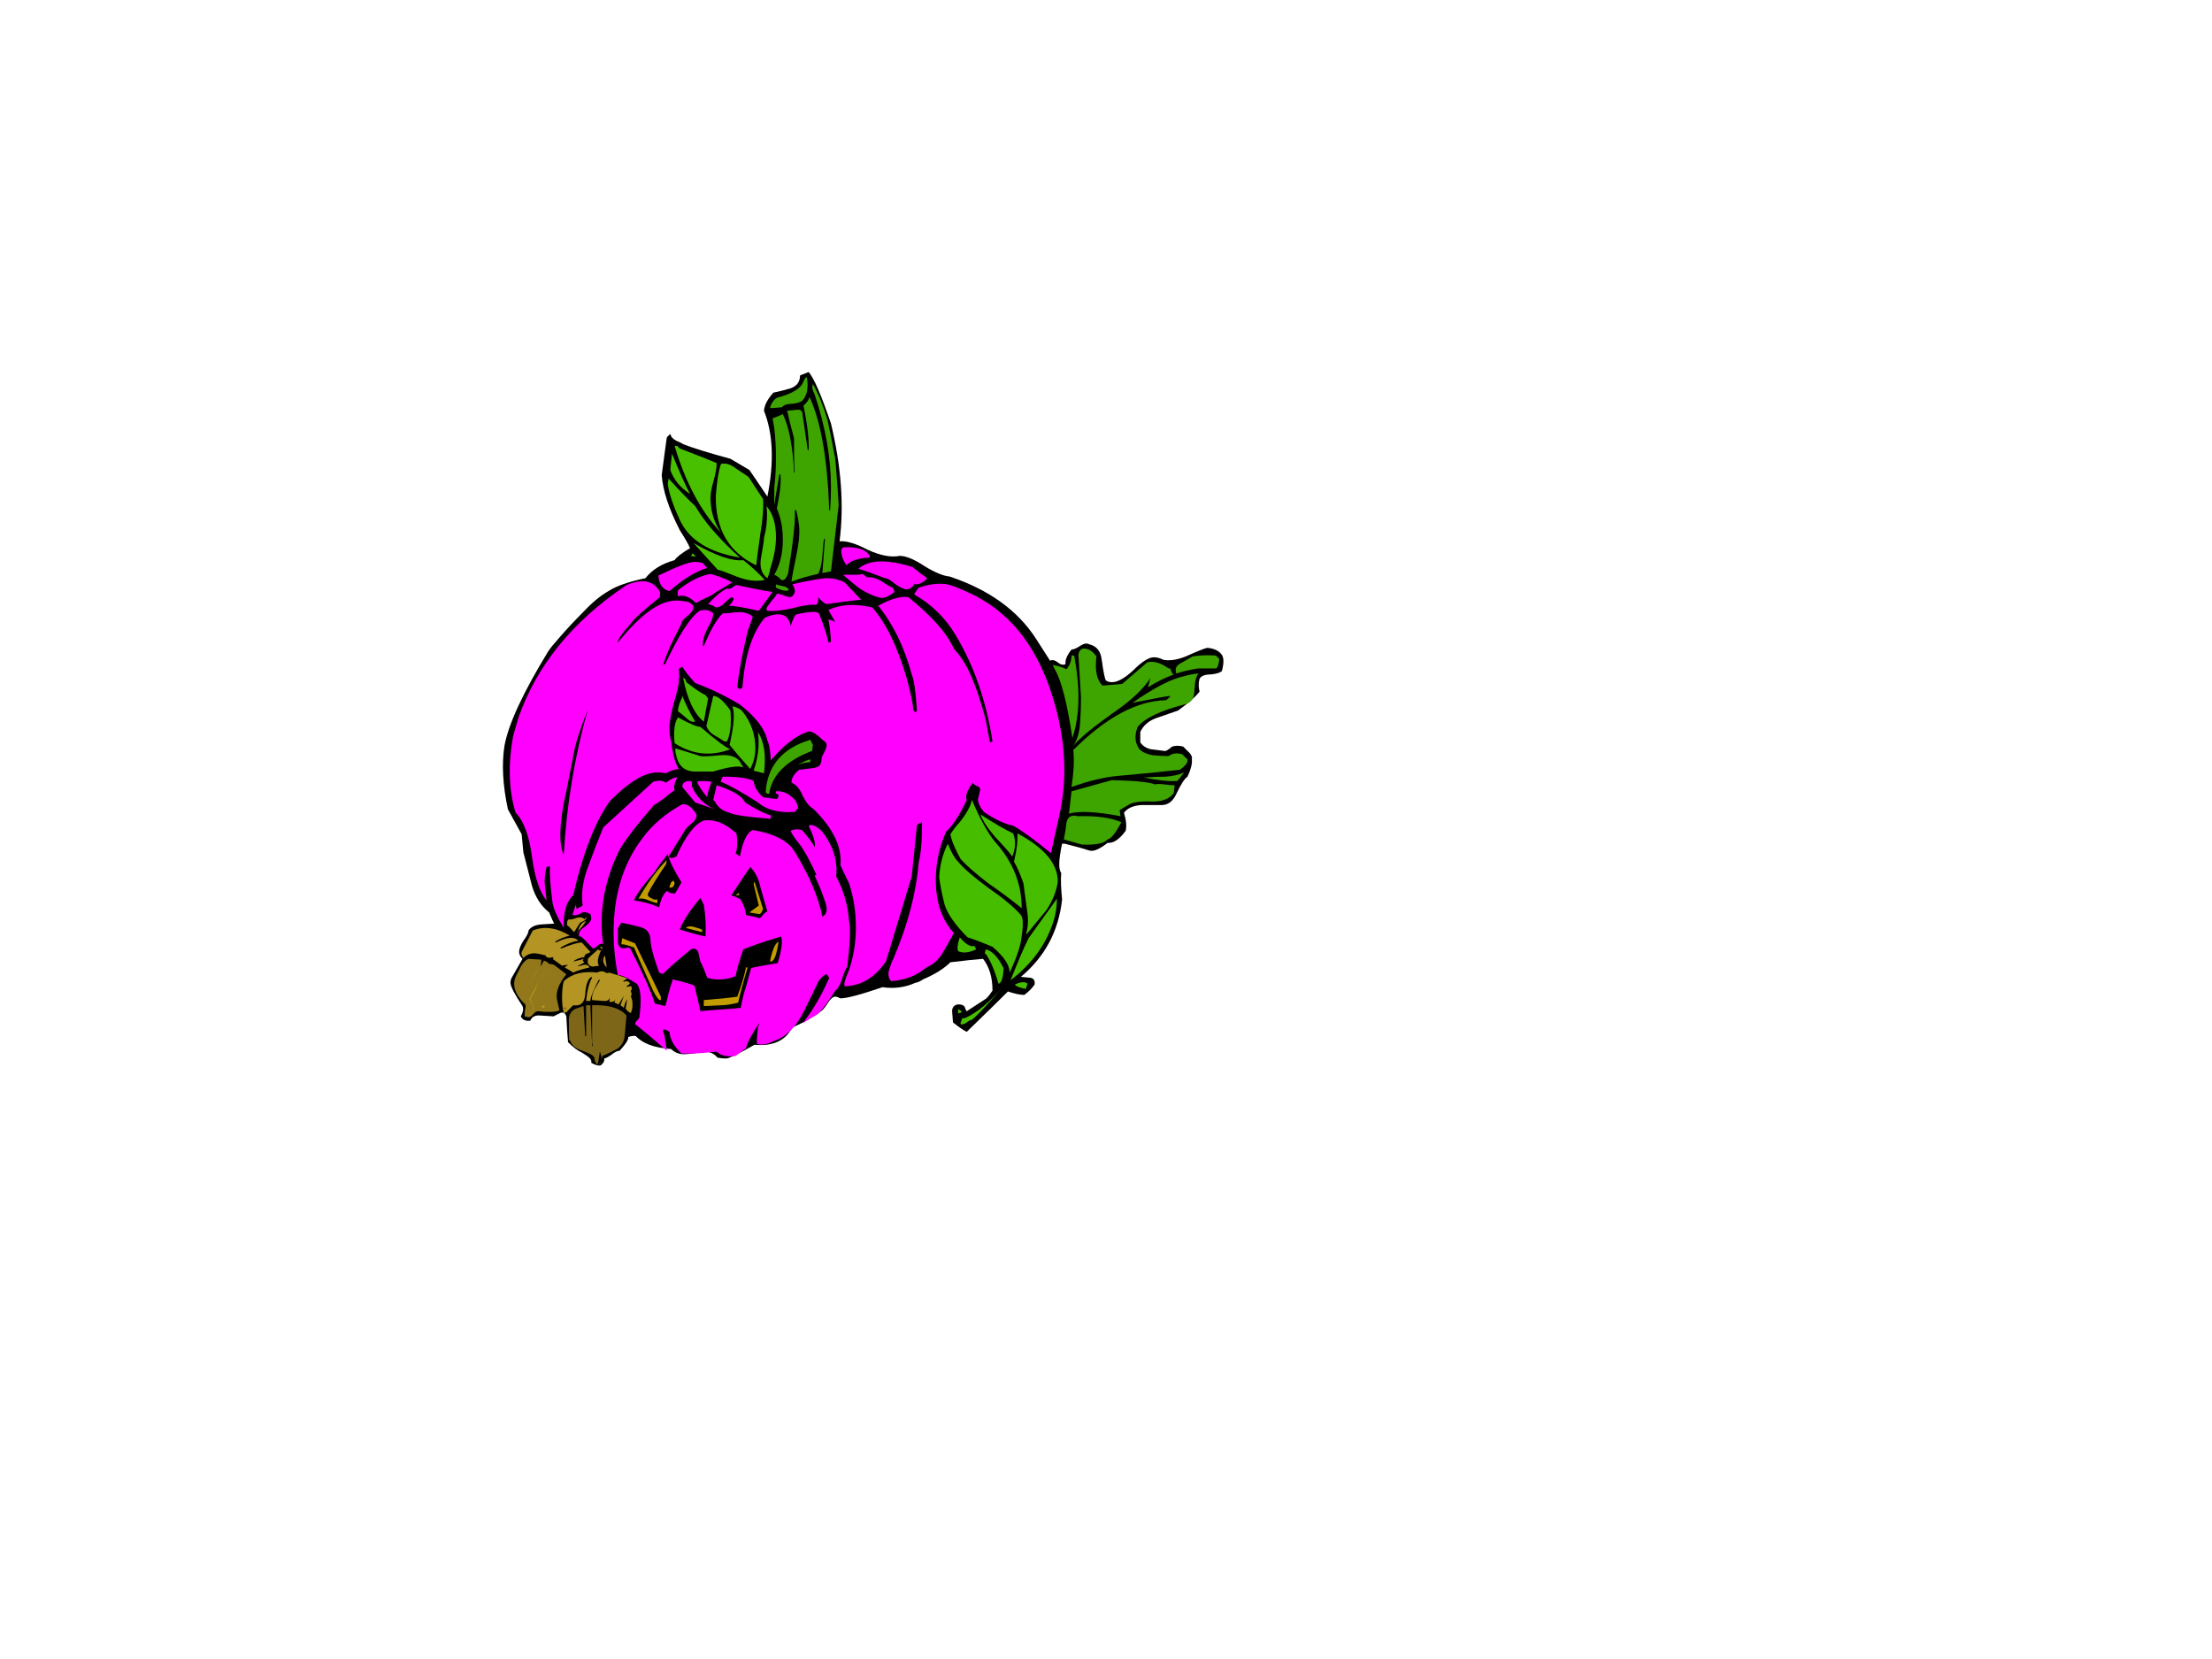 <?xml version="1.0"?><svg width="640" height="480" xmlns="http://www.w3.org/2000/svg">
 <g>
  <path fill="#000000" stroke-width="1px" id="text1331" d="m353.534,194.143c-0.497,0.497 -1.575,0.829 -3.232,0.994c-1.657,0 -2.735,0.414 -3.232,1.243c-0.332,1.16 -0.332,2.403 0,3.729c-1.16,1.492 -3.232,3.315 -6.215,5.469c-1.989,0.663 -4.143,1.409 -6.463,2.237c-2.155,0.829 -3.646,2.155 -4.475,3.977l0,2.983c0.663,0.994 1.657,1.657 2.983,1.989c1.326,0.166 2.651,0.332 3.977,0.497c0.331,0.166 1.077,-0.249 2.237,-1.243c0.994,-0.331 2.071,-0.331 3.232,0c-0,0 0.58,0.58 1.74,1.74c0.663,0.663 0.911,1.326 0.746,1.989c0.166,1.16 -0.249,2.817 -1.243,4.972c-0.829,0.497 -1.906,2.155 -3.232,4.972c-0.995,2.155 -2.403,3.232 -4.226,3.232c-1.989,0 -3.978,0 -5.966,0c-2.32,0.166 -3.978,0.912 -4.972,2.237c0.663,2.155 0.828,3.895 0.497,5.22c-1.823,2.486 -3.563,3.646 -5.22,3.48c-2.32,1.823 -4.061,2.569 -5.22,2.237c-1.492,-0.497 -3.895,-1.16 -7.209,-1.989l-0.746,0c-0.995,4.64 -1.077,7.458 -0.249,8.452c-0.166,1.823 -0.083,4.392 0.249,7.706c-0.995,9.115 -4.972,16.573 -11.932,22.373c-0,0 0.911,0.083 2.734,0.249c0.994,0.166 1.409,0.829 1.243,1.989c-0.829,1.16 -1.823,2.154 -2.983,2.983c-1.16,0 -2.735,-0.331 -4.723,-0.994c-2.652,2.652 -6.629,6.546 -11.932,11.684c-0.995,-0.497 -2.32,-1.409 -3.977,-2.734c-0,0 -0.083,-1.077 -0.249,-3.232c-0,-1.16 0.58,-1.823 1.74,-1.989c1.16,0 1.823,0.331 1.989,0.994c0.166,0.497 0.331,0.829 0.497,0.994c-0,0 1.906,-1.243 5.718,-3.729c0.497,-0.497 1.077,-1.243 1.74,-2.237c-0,-3.812 -0.912,-6.878 -2.735,-9.198c-2.155,0.166 -5.303,0.497 -9.447,0.994c-1.823,1.823 -4.475,3.48 -7.955,4.972c-0.663,0.497 -1.409,0.829 -2.237,0.994c-2.983,1.326 -6.132,1.74 -9.447,1.243c-6.298,2.154 -10.358,3.232 -12.181,3.232c-0.663,-0.331 -1.16,-0.497 -1.492,-0.497c-0.663,0 -1.409,0.663 -2.237,1.989c-0.829,1.326 -1.575,2.154 -2.237,2.486c-1.657,1.326 -4.309,2.817 -7.955,4.475c-1.989,3.812 -5.635,5.469 -10.938,4.972c-4.64,2.652 -7.375,3.977 -8.204,3.977c-0.829,0 -1.657,-0.083 -2.486,-0.249c-0.994,-1.16 -2.237,-1.74 -3.729,-1.74c-0.663,0 -1.657,0.166 -2.983,0.497c-1.326,0.166 -2.32,0.249 -2.983,0.249c-1.492,0 -2.735,-0.497 -3.729,-1.492c-4.806,-0.331 -8.204,-1.574 -10.192,-3.729c-0.497,-0.166 -1.243,-0.083 -2.237,0.249c0.166,0.663 -0.663,1.989 -2.486,3.977c-0.663,0 -1.492,0.414 -2.486,1.243c-0.994,0.663 -1.657,0.994 -1.989,0.994c0.166,0.663 -0.166,1.326 -0.994,1.989c-0.663,0.166 -1.574,-0.083 -2.735,-0.746c0.166,-0.663 -0.249,-1.326 -1.243,-1.989c-0.994,-0.663 -1.492,-0.994 -1.492,-0.994c-1.16,-0.497 -2.486,-1.492 -3.977,-2.983c-0.166,-1.657 -0.331,-4.143 -0.497,-7.458c-0.331,-0.994 -0.912,-1.326 -1.74,-0.994c-1.326,0.663 -1.989,0.994 -1.989,0.994c0.331,0 -0.912,-0.083 -3.729,-0.249c-1.492,-0.166 -2.486,0.331 -2.983,1.492c-1.326,0.166 -2.237,-0.249 -2.735,-1.243c0.663,-1.16 0.829,-2.154 0.497,-2.983c-2.32,-3.48 -3.48,-5.718 -3.48,-6.712c0,-0.663 0.166,-1.243 0.497,-1.74c0.663,-1.16 1.657,-2.9 2.983,-5.22c-0.663,-0.663 -0.994,-1.326 -0.994,-1.989c0,-0.829 0.414,-1.906 1.243,-3.232c0.994,-1.326 1.492,-2.32 1.492,-2.983c0.663,-0.994 1.823,-1.574 3.48,-1.74c2.652,-0.166 3.977,-0.249 3.977,-0.249c-0.166,-0.166 -0.663,-1.243 -1.492,-3.232c-2.32,-1.823 -3.978,-4.392 -4.972,-7.706c-0.829,-3.315 -1.657,-6.546 -2.486,-9.695l-0.497,-5.22c-0,0 -1.326,-2.403 -3.977,-7.209c-1.492,-6.961 -1.823,-13.092 -0.994,-18.396c1.16,-6.298 5.386,-15.413 12.678,-27.345c0.663,-0.994 1.74,-2.32 3.232,-3.977c2.154,-2.486 4.475,-4.972 6.961,-7.458c2.486,-2.652 4.889,-4.64 7.209,-5.966c2.32,-1.491 5.883,-2.734 10.69,-3.729c1.989,-2.486 4.806,-4.226 8.452,-5.22c0.497,-0.828 1.989,-1.989 4.475,-3.48c-0.497,-1.16 -1.492,-2.9 -2.983,-5.22c-3.149,-6.132 -4.889,-11.435 -5.22,-15.91c0.994,-7.458 1.492,-11.104 1.492,-10.938l0.994,-0.994c0.166,0.829 0.746,1.492 1.74,1.989c1.16,0.497 1.823,0.829 1.989,0.994c2.983,1.16 7.541,2.569 13.673,4.226l5.469,3.232c1.16,1.657 2.9,4.226 5.22,7.706c1.989,-9.944 1.657,-18.23 -0.994,-24.859c0.166,-1.657 1.077,-3.397 2.735,-5.22c1.657,-0.331 3.315,-0.746 4.972,-1.243c1.823,-0.663 2.734,-1.906 2.735,-3.729c-0,0 0.829,-0.331 2.486,-0.994c1.491,1.657 3.646,6.629 6.463,14.916c2.983,12.43 3.812,23.782 2.486,34.057c1.989,-0.166 4.723,0.663 8.204,2.486c3.646,1.657 6.712,2.237 9.198,1.74c1.823,0 4.226,0.995 7.209,2.983c2.983,1.823 5.386,2.818 7.209,2.983c11.435,3.812 19.804,9.861 25.108,18.147l3.977,6.215c0.663,-0.331 1.409,-0.166 2.237,0.497c0.828,0.663 1.574,0.829 2.237,0.497c-0.166,-1.16 0.414,-2.569 1.74,-4.226c0.497,0 1.16,-0.248 1.989,-0.746c0.994,-0.663 1.74,-0.994 2.237,-0.994c0.331,0 0.663,0.083 0.994,0.249c1.989,0.497 3.149,1.906 3.48,4.226c0.497,3.646 0.911,5.718 1.243,6.215c0.497,0.332 1.077,0.497 1.74,0.497c1.657,0 3.729,-1.16 6.215,-3.48c2.486,-2.486 4.474,-3.729 5.966,-3.729c0.828,0 1.74,0.249 2.735,0.746c1.823,0.332 3.977,0 6.463,-0.994c3.314,-1.491 5.386,-2.32 6.215,-2.486c1.823,0.166 3.149,0.746 3.978,1.74c0.828,0.829 0.911,2.486 0.249,4.972"/>
  <path fill="#3da400" stroke-width="1px" id="path10550" d="m352.788,190.662l-0.994,-0.994c-2.486,-0.166 -4.723,-0.083 -6.712,0.249c-0,0 -1.16,0.663 -3.48,1.989c-1.326,0.663 -1.74,1.657 -1.243,2.983c1.326,-0.497 3.397,-0.994 6.215,-1.492c1.326,0 3.066,0 5.22,0c0.497,-0.166 0.828,-1.077 0.994,-2.735"/>
  <path fill="#3da400" stroke-width="1px" id="path10548" d="m339.612,195.137c-0.332,-0.166 -0.58,-0.497 -0.746,-0.994c-0.166,-0.663 -0.415,-0.911 -0.746,-0.746c-2.32,-1.657 -4.392,-2.237 -6.215,-1.74l-7.209,6.215l-5.718,0.497c-1.657,-1.657 -2.238,-4.475 -1.74,-8.452c-1.16,-1.657 -2.486,-2.403 -3.977,-2.237c-0.663,0.166 -1.077,0.746 -1.243,1.74c-0,0.166 0.248,4.309 0.746,12.43c-0,2.486 -0.083,4.889 -0.249,7.209c-0.166,2.817 -0.829,5.055 -1.989,6.712c1.823,-2.154 5.635,-5.303 11.435,-9.447c5.137,-3.48 8.783,-6.878 10.938,-10.192c-0,-0.166 -0.249,0.746 -0.746,2.735c2.32,-1.491 4.806,-2.734 7.458,-3.729"/>
  <path fill="#3da400" stroke-width="1px" id="path10546" d="m346.822,194.888c-0.995,0 -2.403,0.249 -4.226,0.746c-3.812,0.829 -8.784,3.398 -14.916,7.706c6.629,-1.326 10.275,-1.989 10.938,-1.989c-0,0.166 -0.414,0.58 -1.243,1.243c-8.452,0.166 -17.402,4.972 -26.848,14.418c0.331,2.652 0.166,6.215 -0.497,10.689c5.137,-1.823 9.695,-2.9 13.673,-3.232c3.977,-0.331 9.861,-0.911 17.65,-1.74c1.657,-1.16 2.403,-2.154 2.237,-2.983c-0,0 -0.497,-0.497 -1.492,-1.492c-1.492,-0.497 -2.818,-0.331 -3.977,0.497c-1.492,0 -3.066,-0.083 -4.723,-0.249c-1.657,-0.331 -2.9,-0.911 -3.729,-1.74c-1.326,-1.823 -1.492,-3.977 -0.497,-6.463c1.989,-2.486 6.463,-4.64 13.424,-6.463c1.989,-0.331 2.983,-1.74 2.983,-4.226c0.166,-2.652 0.58,-4.226 1.243,-4.723"/>
  <path fill="#3da400" stroke-width="1px" id="path10544" d="m233.463,109.124c-0.332,0 -0.663,0.415 -0.994,1.243c-0.663,1.989 -3.232,3.563 -7.706,4.723c-0.994,0.663 -1.657,1.657 -1.989,2.983c0.829,0 1.989,-0.083 3.48,-0.249c0.497,-0.663 1.491,-0.994 2.983,-0.994c1.491,-0.166 2.486,-0.497 2.983,-0.994c1.326,-1.491 1.74,-3.729 1.243,-6.712"/>
  <path fill="#3da400" stroke-width="1px" id="path10542" d="m342.596,223.477c-1.326,0.663 -3.149,1.077 -5.469,1.243c-2.155,0 -4.226,0.083 -6.215,0.249c4.143,0.829 7.375,1.16 9.695,0.994c0.497,-0.497 1.16,-1.326 1.989,-2.486"/>
  <path fill="#3da400" stroke-width="1px" id="path10540" d="m310.776,189.668l-0.746,0c-0,1.492 -0.497,2.817 -1.492,3.977c-0.829,-0.497 -2.155,-0.911 -3.977,-1.243l0.746,1.492c1.823,3.149 3.48,9.695 4.972,19.639c2.154,-6.463 2.32,-14.418 0.497,-23.865"/>
  <path fill="#3da400" stroke-width="1px" id="path10538" d="m339.861,227.205c-0.663,0 -1.657,-0.083 -2.983,-0.249c-1.16,-0.166 -2.072,-0.166 -2.735,0c-1.492,-0.663 -5.635,-1.077 -12.43,-1.243l-11.684,3.232l-0.746,6.463c2.983,-0.829 7.955,-0.58 14.916,0.746l-0.249,-1.74c0.497,-0.331 1.326,-0.829 2.486,-1.492c1.16,-0.829 3.48,-1.16 6.961,-0.994c2.983,0 5.055,-0.829 6.215,-2.486l0.249,-2.237"/>
  <path fill="#3da400" stroke-width="1px" id="path10536" d="m242.661,146.164c-0.166,-3.149 -0.497,-7.623 -0.994,-13.424c-0.994,-5.303 -1.74,-9.032 -2.237,-11.187c-1.16,-3.977 -2.569,-7.458 -4.226,-10.441c-0.332,0.829 -0.166,1.823 0.497,2.983c3.149,9.447 4.723,18.396 4.723,26.848c-0,2.32 -0.083,4.558 -0.249,6.712l-0.249,0c-0.497,-14.75 -2.403,-25.688 -5.718,-32.814c-0.166,0.829 -0.746,1.657 -1.74,2.486c1.16,5.635 1.657,9.944 1.492,12.927l-0.249,0c-0.332,-2.32 -0.829,-5.717 -1.492,-10.192c-0,-1.16 -0.58,-1.657 -1.74,-1.492c-1.492,0.166 -2.403,0.249 -2.735,0.249c0.331,1.657 0.994,4.309 1.989,7.955c-0,6.629 0.083,9.944 0.249,9.944l-0.249,0c-0.332,-7.458 -1.409,-13.092 -3.232,-16.904c-0.663,0.332 -1.657,0.746 -2.983,1.243l0.497,2.735c0.331,2.818 0.497,5.718 0.497,8.701c-0,2.983 -0.166,5.884 -0.497,8.701c-0,3.315 -0,4.972 0,4.972c-0,-0.166 0.497,-3.149 1.492,-8.949l0.249,0c0.331,1.657 -0,4.972 -0.994,9.944c1.16,2.652 1.74,5.635 1.74,8.949c-0,3.978 -0.829,7.375 -2.486,10.192c0.829,0.332 1.491,0.829 1.989,1.492c0.663,0.166 1.16,-0.083 1.492,-0.746c0.331,-0.663 0.497,-0.994 0.497,-0.994c1.491,-9.115 2.154,-15.164 1.989,-18.147c-0,-0.166 0.083,-0.331 0.249,-0.497c0.331,0.663 0.663,2.32 0.994,4.972c0.166,2.155 -0.083,4.806 -0.746,7.955c-0.829,3.978 -1.326,6.629 -1.492,7.955c2.652,-0.994 5.22,-1.74 7.706,-2.237c0.663,-1.16 1.077,-2.9 1.243,-5.22c0.166,-2.486 0.331,-4.143 0.497,-4.972l0.249,0c-0,0 -0.249,3.315 -0.746,9.944l2.486,-0.497c0.497,-4.309 1.243,-10.689 2.237,-19.142"/>
  <path fill="#ff00ff" stroke-width="1px" id="path10534" d="m268.266,167.295c-0.994,-0.663 -2.403,-1.74 -4.226,-3.232c-7.458,-2.32 -12.678,-2.154 -15.661,0.497c1.657,0.497 4.226,1.409 7.706,2.735c0.663,0 1.657,0.58 2.983,1.74c1.491,0.995 2.569,1.492 3.232,1.492c0.829,0 1.574,-0.497 2.237,-1.492c1.326,0.166 2.569,-0.414 3.729,-1.74"/>
  <path fill="#ff00ff" stroke-width="1px" id="path10532" d="m251.61,161.328l0,-0.497c-0.994,-1.823 -3.48,-2.652 -7.458,-2.486c-0.497,0.166 -0.746,0.497 -0.746,0.994c-0,1.326 0.497,2.735 1.492,4.226c1.16,-1.326 3.397,-2.071 6.712,-2.237"/>
  <path fill="#ff00ff" stroke-width="1px" id="path10530" d="m258.82,171.272c-0,0 -0.166,-0.414 -0.497,-1.243c-0.332,0 -1.492,-0.663 -3.48,-1.989c-1.492,-0.829 -2.818,-1.16 -3.978,-0.994c-0.829,-0.663 -1.243,-0.994 -1.243,-0.994l-1.243,0.249c-0,0 -1.492,0 -4.475,0c2.486,2.155 4.226,3.563 5.22,4.226c2.154,1.326 4.143,2.155 5.966,2.486c0.994,0 2.237,-0.58 3.729,-1.74"/>
  <path fill="#3da400" stroke-width="1px" id="path10528" d="m324.448,237.895c-2.983,-1.326 -7.209,-1.906 -12.678,-1.74c-1.823,-0.497 -2.9,0.166 -3.232,1.989c-0.166,1.657 -0.414,3.232 -0.746,4.723c1.16,0.332 2.9,0.829 5.22,1.492c3.977,0.166 6.463,-0.331 7.458,-1.492c0.994,-0.166 2.32,-1.823 3.977,-4.972"/>
  <path fill="#48c000" stroke-width="1px" id="path10526" d="m222.774,164.809c1.16,-3.48 1.74,-6.629 1.74,-9.447c-0,-3.812 -0.912,-6.795 -2.735,-8.949c0.331,3.149 0.083,6.215 -0.746,9.198c-0,0.663 -0.166,1.906 -0.497,3.729c-0.332,1.657 -0.497,2.9 -0.497,3.729c-0,1.823 0.663,3.232 1.989,4.226c0.497,-1.16 0.746,-1.989 0.746,-2.486"/>
  <path fill="#48c000" stroke-width="1px" id="path10524" d="m220.785,144.424l-4.226,-6.463c-0,0 -1.243,-0.828 -3.729,-2.486c-1.492,-1.16 -2.9,-1.574 -4.226,-1.243c-0.663,1.823 -1.16,4.889 -1.492,9.198c-0.166,9.612 3.729,16.324 11.684,20.136c0.166,-1.657 0.58,-4.806 1.243,-9.447c0.663,-3.977 0.911,-7.209 0.746,-9.695"/>
  <path fill="#ff00ff" stroke-width="1px" id="path10522" d="m249.125,173.509l-4.723,-4.972c-1.492,-0.829 -3.232,-1.243 -5.22,-1.243c-1.326,0 -4.641,0.58 -9.944,1.74c0.497,0.663 0.746,1.409 0.746,2.237c-0.332,0.994 -0.829,1.492 -1.492,1.492c-0.332,0 -0.912,-0.166 -1.74,-0.497c-0.829,-0.331 -1.492,-0.497 -1.989,-0.497c-0.166,0.497 -0.58,1.077 -1.243,1.74c-0.497,0.663 -0.994,1.326 -1.492,1.989c-0.332,0.497 -0.332,0.912 0,1.243c1.823,0.166 4.226,-0.083 7.209,-0.746c2.983,-0.828 5.303,-1.16 6.961,-0.994c0.497,-0.663 0.663,-1.409 0.497,-2.237c1.326,1.492 2.237,2.155 2.735,1.989c2.154,-0.331 5.386,-0.746 9.695,-1.243"/>
  <path fill="#48c000" stroke-width="1px" id="path10520" d="m208.604,154.119c-1.823,-2.652 -2.817,-5.635 -2.983,-8.949c-0.166,-1.491 0.083,-3.397 0.746,-5.718c0.663,-2.32 0.994,-4.143 0.994,-5.469c-2.32,-0.994 -5.883,-2.403 -10.689,-4.226c-0.497,-0.497 -0.746,-0.746 -0.746,-0.746l-0.746,0c3.149,10.607 7.623,18.976 13.424,25.108"/>
  <path fill="#48c000" stroke-width="1px" id="path10518" d="m199.655,142.932c-1.326,-2.486 -3.066,-6.38 -5.22,-11.684l-0.497,4.723c0.994,2.818 2.9,5.138 5.718,6.961"/>
  <path fill="#3da400" stroke-width="1px" id="path10516" d="m228.243,170.775c-0.166,-0.663 -0.829,-1.077 -1.989,-1.243c-0.994,-0.166 -1.574,-0.331 -1.74,-0.497l0,0.994c1.657,0.829 2.9,1.077 3.729,0.746"/>
  <path fill="#48c000" stroke-width="1px" id="path10514" d="m214.073,161.328c-5.138,-4.64 -9.032,-8.949 -11.684,-12.927c-0.332,-0.497 -0.746,-1.16 -1.243,-1.989c-1.823,-1.657 -4.392,-4.309 -7.706,-7.955l-0.249,1.492c0.331,2.652 1.492,6.132 3.48,10.441c2.652,5.801 8.452,9.447 17.401,10.938"/>
  <path fill="#48c000" stroke-width="1px" id="path10512" d="m221.282,167.792c-1.989,-2.154 -4.06,-4.06 -6.215,-5.718c-3.315,0.332 -8.121,-1.326 -14.418,-4.972l6.961,7.706c0.829,0.166 2.652,0.829 5.469,1.989c2.154,0.829 4.06,1.243 5.718,1.243c0.829,0 1.657,-0.083 2.486,-0.249"/>
  <path fill="#47bd00" stroke-width="1px" id="path10510" d="m293.125,241.127c-2.155,-0.994 -5.303,-2.817 -9.447,-5.469c0.663,1.823 2.071,3.978 4.226,6.463c2.817,2.983 4.475,4.889 4.972,5.718c0.994,-2.486 1.077,-4.723 0.249,-6.712"/>
  <path fill="#47bd00" stroke-width="1px" id="path10508" d="m306.052,255.048c-0,-5.138 -3.895,-9.778 -11.684,-13.921c0.166,1.989 -0.166,4.723 -0.994,8.204c0.828,1.326 1.74,3.397 2.735,6.215c0.331,2.486 0.663,4.972 0.994,7.458c0.497,2.817 0.414,5.221 -0.249,7.209l0.249,0c2.983,-3.646 4.889,-5.966 5.718,-6.961c1.823,-2.817 2.9,-5.552 3.232,-8.204"/>
  <path fill="#ff00ff" stroke-width="1px" id="path10506" d="m223.519,171.272c-2.32,-0.331 -5.801,-0.994 -10.441,-1.989c-0.166,0 -0.58,0.249 -1.243,0.746c-0.497,0.332 -0.994,0.414 -1.492,0.249c-1.492,0.663 -3.315,2.155 -5.469,4.475l1.492,0.497c0.331,0.332 0.663,0.497 0.994,0.497c0.663,0 1.409,-0.414 2.237,-1.243c0.994,-0.994 1.74,-1.574 2.237,-1.74l0.497,0.497c-0.332,0.829 -0.829,1.492 -1.492,1.989c1.492,0 4.392,0.497 8.701,1.492c-0,0 1.326,-1.823 3.977,-5.469"/>
  <path fill="#48c000" stroke-width="1px" id="path10504" d="m201.395,161.08l-0.994,-0.994l-0.497,0.746c0.994,0.166 1.492,0.249 1.492,0.249"/>
  <path fill="#47bd00" stroke-width="1px" id="path10502" d="m295.611,262.754c-0,-6.961 -2.486,-13.258 -7.458,-18.893c-2.155,-2.486 -4.475,-6.629 -6.961,-12.43c-0.332,1.823 -1.575,4.06 -3.729,6.712c-0.663,0.663 -1.492,1.74 -2.486,3.232c0.331,1.823 1.326,4.226 2.983,7.209c1.657,1.823 4.309,4.143 7.955,6.961c3.149,2.155 6.38,4.558 9.695,7.209"/>
  <path fill="#ff00ff" stroke-width="1px" id="path10500" d="m211.836,168.537c-1.326,-0.829 -3.398,-1.657 -6.215,-2.486c-2.983,0.497 -6.132,2.072 -9.447,4.723c-0.166,0.829 -0.166,1.409 0,1.74c1.657,-0.497 3.397,0.166 5.22,1.989c0.994,-0.663 2.486,-1.409 4.475,-2.237c-0,-0.166 1.989,-1.409 5.966,-3.729"/>
  <path fill="#ff00ff" stroke-width="1px" id="path10498" d="m204.626,164.311l-1.492,-1.492c-0.663,-0.166 -1.409,-0.248 -2.237,-0.249c-1.492,0 -4.972,1.326 -10.441,3.977l0.249,1.492c0.497,1.657 1.492,2.652 2.983,2.983c3.977,-3.48 7.623,-5.717 10.938,-6.712"/>
  <path fill="#47bd00" stroke-width="1px" id="path10496" d="m305.804,260.02c-0,0 -2.735,3.812 -8.204,11.435c-1.326,2.652 -3.066,6.712 -5.22,12.181c6.463,-4.972 10.689,-10.938 12.678,-17.899c0.497,-1.823 0.746,-3.729 0.746,-5.718"/>
  <path fill="#47bd00" stroke-width="1px" id="path10494" d="m295.611,270.709c0.497,-3.149 0.414,-5.138 -0.249,-5.966c-1.823,-2.154 -4.889,-4.723 -9.198,-7.706c-4.309,-3.149 -7.292,-5.718 -8.949,-7.706c-0.995,-0.994 -1.989,-2.734 -2.983,-5.22c-1.492,2.983 -2.32,6.215 -2.486,9.695c0.166,1.657 0.663,4.226 1.492,7.706c0.829,2.817 3.066,6.049 6.712,9.695c1.657,0.497 4.06,1.409 7.209,2.735c3.314,2.817 4.972,5.303 4.972,7.458c2.154,-4.64 3.314,-8.204 3.48,-10.69"/>
  <path fill="#3da400" stroke-width="1px" id="path10492" d="m234.458,220.493l0,-0.746c-0.663,0 -2.155,0.663 -4.475,1.989c0.994,-0.663 2.486,-1.077 4.475,-1.243"/>
  <path fill="#47bd00" stroke-width="1px" id="path10490" d="m297.352,284.63c-0.829,-0.663 -2.072,-0.58 -3.729,0.249c0.331,0.497 1.409,0.912 3.232,1.243c-0,-0.331 0.166,-0.829 0.497,-1.492"/>
  <path fill="#47bd00" stroke-width="1px" id="path10488" d="m290.391,280.156c-1.657,-3.315 -3.398,-5.138 -5.22,-5.469l-0.249,1.243l0.249,0c1.326,1.823 2.569,4.723 3.729,8.701c0.828,-0.166 1.326,-1.657 1.492,-4.475"/>
  <path fill="#47bd00" stroke-width="1px" id="path10486" d="m282.436,274.687l-0.497,-0.994c-1.16,0.332 -2.569,-0.497 -4.226,-2.486c-0.663,1.823 -0.829,3.149 -0.497,3.977c1.326,0.663 3.066,0.497 5.22,-0.497"/>
  <path fill="#3da400" stroke-width="1px" id="path10484" d="m235.203,215.522l-0.746,-1.492c-8.121,2.486 -12.43,7.541 -12.927,15.164c0.166,0.332 0.497,0.497 0.994,0.497c0.829,-5.469 4.972,-9.612 12.43,-12.43l0.249,-1.74"/>
  <path fill="#ff00ff" stroke-width="1px" id="path10478" d="m306.55,235.658c2.154,-9.612 1.823,-19.804 -0.994,-30.577c-3.978,-15.081 -11.104,-25.605 -21.379,-31.571c-1.823,-1.16 -4.641,-2.486 -8.452,-3.977c-2.652,-0.994 -5.966,-0.829 -9.944,0.497c-0.829,1.16 -1.243,1.823 -1.243,1.989c4.972,2.818 8.949,6.712 11.932,11.684c5.303,8.784 8.866,19.059 10.689,30.826c-0.497,0.166 -0.746,0.249 -0.746,0.249c-0,0 -0.414,-2.237 -1.243,-6.712c-1.492,-5.303 -2.652,-8.866 -3.48,-10.69c-1.492,-3.977 -3.398,-7.209 -5.718,-9.695c-1.989,-4.475 -6.381,-9.446 -13.175,-14.916c-2.155,-0.331 -5.055,0.497 -8.701,2.486c4.309,5.303 7.541,11.933 9.695,19.887c0.663,1.492 1.16,4.972 1.492,10.441l-0.249,0.497c-0,0 -0.249,-0.166 -0.746,-0.497c-0.166,-2.154 -0.829,-5.303 -1.989,-9.447c-2.652,-9.115 -5.966,-15.91 -9.944,-20.385c-4.972,-1.16 -9.198,-0.911 -12.678,0.746c0.497,0.829 1.16,1.989 1.989,3.48c-0.497,-0.331 -1.16,-0.58 -1.989,-0.746c0.331,1.492 0.58,3.646 0.746,6.463c-0.497,0.166 -0.746,0.249 -0.746,0.249c-0.332,-1.989 -1.243,-4.806 -2.735,-8.452c-0.497,-0.663 -2.652,-0.58 -6.463,0.249c-0.497,0.166 -1.077,1.326 -1.74,3.48c-0,-0.663 -0.332,-1.491 -0.994,-2.486c-1.326,-1.326 -3.48,-1.326 -6.463,0c-3.646,4.309 -5.801,11.021 -6.463,20.136l-0.497,0.497c-0.332,0 -0.663,-0.166 -0.994,-0.497c0.331,-3.812 1.326,-9.198 2.983,-16.159c0.994,-2.817 1.491,-4.226 1.492,-4.226c-0.663,-0.663 -1.492,-1.077 -2.486,-1.243c-0.829,-0.166 -1.906,-0.166 -3.232,0c-1.492,0.166 -2.486,0.249 -2.983,0.249c-1.657,1.492 -3.48,4.641 -5.469,9.447l-0.249,0c-0.166,-1.326 0.249,-2.983 1.243,-4.972c1.16,-1.989 1.74,-3.48 1.74,-4.475c-0.994,-0.994 -2.32,-1.243 -3.977,-0.746c-2.652,1.823 -5.966,6.961 -9.944,15.413c-0.166,0.166 -0.331,0.166 -0.497,0c0.829,-2.817 2.569,-6.712 5.22,-11.684c-0,-0.663 0.58,-1.409 1.74,-2.237c1.16,-0.994 1.74,-1.823 1.74,-2.486c-0,-0.497 -0.414,-0.994 -1.243,-1.492c-1.326,-0.331 -2.569,-0.497 -3.729,-0.497c-4.806,0 -10.441,4.06 -16.904,12.181l0,-0.249c0.166,-0.994 1.409,-2.734 3.729,-5.22c0.663,-1.16 3.48,-3.729 8.452,-7.706l0,-1.492c-1.823,-3.314 -5.055,-3.977 -9.695,-1.989c-15.579,10.441 -26.019,23.285 -31.323,38.532c-0.331,1.16 -0.829,2.9 -1.492,5.22c-1.492,8.287 -1.243,15.661 0.746,22.125c2.32,2.32 3.895,6.546 4.723,12.678c0.829,6.132 2.237,10.358 4.226,12.678l-0.497,-4.475c-0.166,-1.326 -0,-3.066 0.497,-5.22c0.663,-0.166 0.994,-0.166 0.994,0c-0.166,1.989 0.083,5.469 0.746,10.441c0.331,1.823 1.409,4.226 3.232,7.209c-0.166,-4.475 0.746,-7.623 2.735,-9.447c2.817,-12.264 6.381,-21.379 10.689,-27.345c5.469,-5.469 10.027,-8.203 13.673,-8.204c0.829,0 1.657,0.083 2.486,0.249c1.16,-0.663 2.403,-1.077 3.729,-1.243c-0.994,-1.326 -1.74,-3.977 -2.237,-7.955c-0.331,-1.16 -0.497,-2.486 -0.497,-3.977c-0,-1.657 0.497,-4.309 1.492,-7.955c1.16,-3.646 1.574,-6.629 1.243,-8.949c-0,-0.166 0.331,-0.414 0.994,-0.746c0.663,1.16 1.906,2.735 3.729,4.723c4.475,1.657 8.784,3.729 12.927,6.215c4.64,3.646 7.292,7.126 7.955,10.441c0.497,0.829 0.829,2.735 0.994,5.718c3.646,-4.309 7.126,-7.043 10.441,-8.204c0.994,-0.497 2.486,0.249 4.475,2.237c0.829,0.497 1.243,0.994 1.243,1.492c-0,0.497 -0.249,1.243 -0.746,2.237c-0.497,0.829 -0.746,1.492 -0.746,1.989c-0,1.492 -0.829,2.32 -2.486,2.486c-2.652,0.332 -3.978,0.497 -3.977,0.497c-1.492,1.16 -2.237,2.403 -2.237,3.729c1.326,0.497 2.403,1.74 3.232,3.729c0.994,1.989 1.989,3.232 2.983,3.729c5.8,5.635 8.452,11.104 7.955,16.407c0.497,1.16 1.326,2.9 2.486,5.22c1.326,3.978 1.989,8.204 1.989,12.678c-0,4.475 -0.663,8.618 -1.989,12.43c-1.16,2.652 -1.575,4.226 -1.243,4.723c4.806,-0.166 8.784,-2.569 11.932,-7.209l7.458,-24.611l1.492,-14.667c0.166,-0.331 0.663,-0.663 1.492,-0.994c-0,5.469 -0.332,9.364 -0.994,11.684c-0.663,8.618 -3.066,17.816 -7.209,27.594c-0.497,0.994 -0.912,2.072 -1.243,3.232c-0.497,1.326 -0.332,2.486 0.497,3.48c4.143,-0.331 7.541,-1.657 10.192,-3.977c1.989,-0.829 3.563,-2.237 4.723,-4.226c1.16,-1.989 2.237,-3.895 3.232,-5.718c-3.48,-3.812 -5.221,-8.949 -5.22,-15.413c-0,-4.806 0.994,-9.446 2.983,-13.921c1.989,-1.823 3.977,-4.889 5.966,-9.198c-0.497,-0.994 0.083,-2.652 1.74,-4.972c0.166,0.332 0.58,0.663 1.243,0.994c0.829,0.166 1.077,0.746 0.746,1.74c-0.166,0.663 -0.332,1.409 -0.497,2.237c0.166,1.16 0.746,2.32 1.74,3.48c3.149,2.155 5.966,3.48 8.452,3.977c2.652,1.492 6.298,4.143 10.938,7.955l2.486,-11.187"/>
  <path fill="#47bd00" stroke-width="1px" id="path10470" d="m290.391,285.128c-3.812,4.64 -7.541,7.789 -11.187,9.447l-0.746,0c-0.497,1.16 -0.663,1.74 -0.497,1.74c0.497,0.166 1.077,0 1.74,-0.497c0.663,-0.497 1.16,-0.746 1.492,-0.746c2.32,-1.989 5.386,-5.303 9.198,-9.944"/>
  <path fill="#ff00ff" stroke-width="1px" id="path10466" d="m230.231,234.415c0.663,-0.166 0.829,-0.663 0.497,-1.492c-0.166,-0.497 -0.414,-0.994 -0.746,-1.492c-1.657,-1.823 -3.48,-2.652 -5.469,-2.486c-0.166,0.497 -0.083,0.746 0.249,0.746c0.331,0 0.497,0.166 0.497,0.497c-0,0.332 -0.166,0.663 -0.497,0.994l-3.977,-0.497c-1.657,-1.491 -2.569,-3.066 -2.735,-4.723c-1.492,-0.829 -4.475,-1.243 -8.949,-1.243c-0.497,0.994 -0.663,1.492 -0.497,1.492c2.486,0.994 6.049,2.983 10.69,5.966c2.486,2.155 6.049,3.066 10.689,2.735l0.249,-0.497"/>
  <path fill="#47bd00" stroke-width="1px" id="path10462" d="m278.21,292.585c-0.829,-0.497 -1.16,-0.746 -0.994,-0.746l0,1.492c-0,-0.166 0.166,-0.249 0.497,-0.249c0.331,0 0.497,-0.166 0.497,-0.497"/>
  <path fill="#ff00ff" stroke-width="1px" id="path10460" d="m223.022,236.901l0,-0.994c-1.823,-0.497 -4.309,-1.74 -7.458,-3.729c-0.829,-1.823 -3.563,-3.48 -8.204,-4.972l-0.994,4.226l0.497,0.497c0.829,1.657 2.237,2.735 4.226,3.232c1.326,0.663 5.303,1.243 11.932,1.74"/>
  <path fill="#ff00ff" stroke-width="1px" id="path10458" d="m205.869,226.211c-0.663,-0.166 -1.409,-0.249 -2.237,-0.249c-0.829,0 -1.492,0.083 -1.989,0.249c0.497,1.16 1.492,2.652 2.983,4.475c-0,-0.829 0.414,-2.32 1.243,-4.475"/>
  <path fill="#ff00ff" stroke-width="1px" id="path10456" d="m206.864,234.166c-3.149,-1.326 -5.386,-3.563 -6.712,-6.712c0.166,-0.994 -0,-1.491 -0.497,-1.492c-1.492,0 -2.237,0.58 -2.237,1.74c0.829,0.994 2.072,2.486 3.729,4.475c3.812,1.326 5.718,1.989 5.718,1.989"/>
  <path fill="#ff00ff" stroke-width="1px" id="path10454" d="m245.65,266.494c-0.332,-4.64 -1.575,-8.949 -3.729,-12.927c0.497,-4.64 -0.912,-9.032 -4.226,-13.175c-1.657,-1.491 -2.9,-1.989 -3.729,-1.492c1.491,3.149 2.072,5.221 1.74,6.215c-0.663,-1.326 -1.906,-2.983 -3.729,-4.972c-1.16,-0.331 -2.237,-0.249 -3.232,0.249c0.331,0.829 1.16,2.072 2.486,3.729c1.326,1.657 2.983,4.64 4.972,8.949c-0,0 -0.166,0.083 -0.497,0.249l1.74,3.977c0.166,0.497 0.497,1.409 0.994,2.735c0.497,1.326 0.746,2.32 0.746,2.983c-0,0.994 -0.414,1.74 -1.243,2.237c-1.16,-5.8 -3.895,-12.181 -8.204,-19.142c-1.989,-2.983 -5.966,-4.972 -11.932,-5.966c-1.657,0.663 -2.9,3.232 -3.729,7.706c-0,0 -0.414,-0.331 -1.243,-0.994c0.497,-1.16 0.58,-3.066 0.249,-5.718c-3.315,-2.983 -6.463,-4.226 -9.447,-3.729c-2.652,0.994 -5.303,4.475 -7.955,10.441c-1.16,0.497 -1.906,0.497 -2.237,0l4.475,-7.209c0.166,-0.497 0.829,-1.243 1.989,-2.237c1.326,-0.994 1.823,-1.989 1.492,-2.983c-1.326,-1.989 -2.652,-2.9 -3.977,-2.735c-4.806,2.652 -8.618,5.883 -11.435,9.695c-5.635,7.292 -8.452,16.407 -8.452,27.345c-0,4.143 0.414,8.286 1.243,12.43l0.497,0c0.994,0.166 2.652,0.994 4.972,2.486c1.16,1.326 1.409,4.558 0.746,9.695c-0,0.166 -0.249,0.497 -0.746,0.994c-0.331,0.331 -0.497,0.663 -0.497,0.994c2.154,1.657 5.22,4.226 9.198,7.706l-0.746,-4.723c-0.331,-0.331 -0.414,-0.829 -0.249,-1.492c0.497,0 1.077,0.249 1.74,0.746c0.166,2.154 1.326,4.226 3.48,6.215c2.32,0.166 5.718,0 10.192,-0.497c1.16,1.16 2.983,1.574 5.469,1.243l2.983,-2.237c0.497,-1.823 1.823,-4.309 3.977,-7.458c-0,0 -0.166,0.497 -0.497,1.492c-0.332,2.983 -0.414,4.558 -0.249,4.723c0.994,0.331 2.154,0.249 3.48,-0.249c1.491,-0.663 2.486,-1.077 2.983,-1.243c2.817,-1.492 5.137,-4.06 6.961,-7.706c1.491,-2.983 2.983,-6.049 4.475,-9.198c0.994,-1.16 1.74,-1.74 2.237,-1.74c0.166,0.166 0.414,0.497 0.746,0.994c-2.155,4.972 -4.723,9.364 -7.706,13.175c0.994,-0.663 2.486,-1.574 4.475,-2.735c1.326,-1.326 2.983,-3.563 4.972,-6.712c0.829,-0.663 1.491,-1.823 1.989,-3.48c0.497,-1.657 0.994,-2.817 1.492,-3.48c0.829,-6.961 0.994,-11.352 0.497,-13.175"/>
  <path fill="#ff00ff" stroke-width="1px" id="path10452" d="m195.926,224.968c-0.663,-0.166 -1.74,0.332 -3.232,1.492c-0.994,-0.663 -2.237,-0.746 -3.729,-0.249l-14.418,13.175c-1.492,3.646 -2.9,7.292 -4.226,10.938c-1.657,4.143 -2.237,8.038 -1.74,11.684c-0.331,0.166 -0.912,0.497 -1.74,0.994c-0,0 -0.083,-0.414 -0.249,-1.243l-0.994,2.983c0.829,0.166 1.657,0 2.486,-0.497c0.663,-0.497 1.574,-0.414 2.735,0.249c0.166,0.497 0.249,0.912 0.249,1.243c-0,0.663 -0.663,1.492 -1.989,2.486c-1.326,0.829 -1.823,1.74 -1.492,2.735l0.497,0c0.829,0.663 1.989,1.823 3.48,3.48c0.331,0 0.746,-0.249 1.243,-0.746c0.663,-0.663 1.243,-0.829 1.74,-0.497c-0.331,-1.989 -0.497,-3.977 -0.497,-5.966c-0,-7.126 1.657,-14.087 4.972,-20.882c1.492,-2.817 4.889,-7.292 10.192,-13.424c0.663,-0.331 1.657,-0.994 2.983,-1.989c1.326,-1.16 2.32,-1.906 2.983,-2.237c-0.332,-0.829 -0.083,-2.072 0.746,-3.729"/>
  <path fill="#b49422" stroke-width="1px" id="path10450" d="m169.575,266.483c-1.326,0.332 -2.154,1.574 -2.486,3.729c-0,0 -0,-0.249 0,-0.746c0.829,-0.663 1.657,-1.657 2.486,-2.983"/>
  <path fill="#b49422" stroke-width="1px" id="path10448" d="m169.575,265.24c0,0.166 -0.166,0.414 -0.497,0.746c-0.331,-0.497 -0.994,-0.663 -1.989,-0.497c-1.326,0.497 -2.154,0.663 -2.486,0.497c-0.497,0.331 -0.663,0.912 -0.497,1.74c0.497,0.332 1.16,0.994 1.989,1.989l1.74,-2.734c-0,0 0.331,-0.166 0.994,-0.497c0.663,-0.331 0.911,-0.746 0.746,-1.243"/>
  <path fill="#b49422" stroke-width="1px" id="path10446" d="m174.795,274.935c-0.663,2.32 -0.994,3.563 -0.994,3.729l0.249,-1.243c0.497,-1.657 0.746,-2.486 0.746,-2.486"/>
  <path fill="#b49422" stroke-width="1px" id="path10444" d="m175.541,279.907l-0.497,-3.48c-0.829,1.16 -0.663,2.32 0.497,3.48"/>
  <path fill="#b49422" stroke-width="1px" id="path10442" d="m174.298,274.687l-0.497,0.249c-0.166,0.166 -0.414,0.083 -0.746,-0.249l-2.237,1.989c-0.331,0.331 -0.58,0.58 -0.746,0.746c-0,0.829 -0,1.243 0,1.243c0.331,0.663 0.829,0.994 1.492,0.994c1.16,-0.166 1.74,-0.249 1.74,-0.249c-0.663,-0.994 -0.331,-2.734 0.994,-5.22c-0,-0.166 -0.249,-0.249 -0.746,-0.249l0.746,0.746"/>
  <path fill="#b49422" stroke-width="1px" id="path10440" d="m182.75,287.116c-0,0.497 -0.083,0.331 -0.249,-0.497c0.331,-0.331 0.414,-0.58 0.249,-0.746c-0,-0.497 -0.166,-0.663 -0.497,-0.497c-0.663,0.166 -0.994,0.166 -0.994,0l0.994,-0.746c-0.166,-0.497 -0.497,-0.746 -0.994,-0.746c-0.663,0.166 -0.994,0.166 -0.994,0c-0,0 0.414,-0.249 1.243,-0.746c-1.16,-0.497 -2.9,-1.077 -5.22,-1.74c-0.331,0.166 -0.746,0.166 -1.243,0l0.249,0c-0.829,-0.497 -1.657,-0.497 -2.486,0c-4.143,-0.497 -7.375,0.331 -9.695,2.486c-0.331,1.326 -0.497,2.9 -0.497,4.723c0,1.657 0.166,3.149 0.497,4.475c0.497,0 0.994,-0.331 1.492,-0.994c0.663,-0.663 1.077,-1.077 1.243,-1.243c2.154,0.331 3.315,-0.746 3.48,-3.232c0.166,-2.652 0.746,-4.309 1.74,-4.972l0.249,0.249c-0.829,1.326 -1.409,3.563 -1.74,6.712l1.243,0c-0,-0.994 0.829,-3.066 2.486,-6.215l0.249,0.249c-0.166,0.331 -0.663,1.16 -1.492,2.486c-0.663,1.326 -0.912,2.403 -0.746,3.232c0.331,0 1.409,0.083 3.232,0.249c1.326,0.166 1.989,-0.414 1.989,-1.74c-0,-0.166 -0.083,0.497 -0.249,1.989c0.994,0.166 1.574,-0.083 1.74,-0.746c-0,0 -0.083,0.331 -0.249,0.994l1.243,0.497l1.492,-2.486c-0,0 -0.331,0.912 -0.994,2.735l0.994,0.746c0.166,-0.994 0.497,-1.823 0.994,-2.486c-0,-0.166 -0.166,0.746 -0.497,2.735c0.663,0.829 1.16,1.243 1.492,1.243c0.331,-0.663 0.497,-1.492 0.497,-2.486c-0,-0.994 -0.166,-1.74 -0.497,-2.237c0.166,-0.166 0.249,-0.58 0.249,-1.243"/>
  <path fill="#b49422" stroke-width="1px" id="path10438" d="m170.818,275.432c-0,0 -0.829,-0.911 -2.486,-2.735c-1.16,0 -3.149,0.58 -5.966,1.74l-0.249,-0.249c1.989,-1.16 3.729,-1.823 5.22,-1.989l-0.249,-0.249c-1.16,-0.994 -3.232,-0.746 -6.215,0.746l-0.249,-0.249c1.326,-0.829 2.734,-1.409 4.226,-1.74c-3.812,-2.32 -7.375,-2.817 -10.69,-1.492c-0.663,1.326 -1.74,3.397 -3.232,6.215c-0.166,0.497 -0,1.077 0.497,1.74c1.16,-1.16 2.569,-1.574 4.226,-1.243c1.492,0.331 2.237,0.497 2.237,0.497l0,0.249c0.497,0.497 1.16,0.58 1.989,0.249l0.249,0.249c0,0.166 -0.083,0.249 -0.249,0.249c-0,0 0.911,0.663 2.735,1.989c0.497,-0.166 1.077,-0.249 1.74,-0.249c-0,0 -0.331,0.249 -0.994,0.746c0.663,0.331 1.492,0.829 2.486,1.492c0.994,-0.497 2.569,-0.994 4.723,-1.492c-0.331,-0.663 -0.912,-0.911 -1.74,-0.746c-0.829,0.332 -1.409,0.414 -1.74,0.249c0.663,-0.166 1.326,-0.497 1.989,-0.994l-0.497,-0.497c0.166,-0.166 0.249,-0.331 0.249,-0.497c-0.331,0.166 -0.912,0.331 -1.74,0.497c-0.663,0.166 -1.077,0.249 -1.243,0.249c0.829,-0.663 1.906,-1.077 3.232,-1.243c-0,-0.497 0.249,-0.829 0.746,-0.994c0.497,-0.166 0.829,-0.331 0.994,-0.497"/>
  <path fill="#7d6617" stroke-width="1px" id="path10436" d="m181.259,293.828c-1.823,-2.154 -5.138,-3.149 -9.944,-2.983l0,10.689c0.166,0.829 0.249,1.243 0.249,1.243l-0.249,-0.249c-0,0 -0.166,-3.895 -0.497,-11.684l-1.243,0l0,8.949l-0.249,0l-0.497,-8.701l-2.237,0.746c-1.492,0.663 -2.155,1.989 -1.989,3.978c-0,4.64 0.083,6.298 0.249,4.972c0.331,1.326 1.326,2.32 2.983,2.983c2.32,0.829 3.563,1.409 3.729,1.74c0.331,0.166 0.497,0.58 0.497,1.243c0.166,0.497 0.414,0.911 0.746,1.243c0.166,0 0.414,-1.243 0.746,-3.729c0.663,1.492 0.58,2.734 -0.249,3.729l0.249,0c0.166,-0.497 0.414,-1.326 0.746,-2.486c0.829,-0.331 2.072,-0.911 3.729,-1.74c1.657,-0.829 2.569,-2.237 2.735,-4.226c0.166,-1.989 0.331,-3.895 0.497,-5.718"/>
  <path fill="#92781b" stroke-width="1px" id="path10434" d="m163.857,281.896l-3.232,-2.486c-0.331,-0.331 -0.912,-0.497 -1.74,-0.497c-0.166,-0.331 -0.663,-0.663 -1.492,-0.994l-0.994,1.74c-0,0.166 0.083,-0.497 0.249,-1.989l-3.729,-0.249c-0.829,0.331 -1.574,1.077 -2.237,2.237c-0.994,1.989 -1.492,2.983 -1.492,2.983c-0.994,2.32 -0.249,4.806 2.237,7.458c0.663,0.331 0.829,0.994 0.497,1.989c-0.166,1.16 -0.166,1.906 0,2.237l0.249,-0.249c0.331,0.166 0.58,0.249 0.746,0.249c0.331,0 0.746,-0.249 1.243,-0.746c0.497,-0.663 0.994,-0.994 1.492,-0.994c2.983,0.332 5.055,0.249 6.215,-0.249l-0.746,-3.232c-0.331,-2.154 0.58,-4.557 2.735,-7.209"/>
  <path fill="#3da400" stroke-width="1px" id="path10432" d="m351.048,190.911c-0,0.332 -0.166,0.663 -0.497,0.994c-0.332,0 -0.663,-0.166 -0.994,-0.497c-0,0 0.248,-0.331 0.746,-0.994c0.166,0 0.414,0.166 0.746,0.497"/>
  <path fill="#3da400" stroke-width="1px" id="path10430" d="m336.629,229.443c-0,0.497 -0.166,0.829 -0.497,0.994c-0,0 -0.083,-0.083 -0.249,-0.249c-0,-0.497 0.248,-0.746 0.746,-0.746"/>
  <path fill="#3da400" stroke-width="1px" id="path10428" d="m320.471,240.878c-0.332,0.332 -0.58,0.497 -0.746,0.497l-0.497,-0.497l0.746,-0.746c0.331,0.497 0.497,0.746 0.497,0.746"/>
  <path fill="#48c000" stroke-width="1px" id="path10426" d="m214.322,137.961c-0,0.332 -0.332,0.663 -0.994,0.994c-0,0 -0.249,-0.166 -0.746,-0.497c0.166,-0.166 0.331,-0.58 0.497,-1.243c0.331,0.166 0.746,0.414 1.243,0.746"/>
  <path fill="#48c000" stroke-width="1px" id="path10424" d="m211.587,136.469c-0,0.829 -0.332,1.243 -0.994,1.243c-0,0 -0.414,-0.331 -1.243,-0.994c0.497,-1.491 1.243,-1.574 2.237,-0.249"/>
  <path fill="#3da400" stroke-width="1px" id="path10422" d="m317.736,242.867c-0.332,0.166 -0.746,0.497 -1.243,0.994c-0.332,0 -0.746,-0.249 -1.243,-0.746c-0.166,-0.994 0.166,-1.492 0.994,-1.492c0.828,-0.166 1.326,0.249 1.492,1.243"/>
  <path fill="#48c000" stroke-width="1px" id="path10420" d="m216.807,166.052c-0.166,0.497 -0.58,0.663 -1.243,0.497c-0.332,-0.166 -0.497,-0.497 -0.497,-0.994c0.166,-0.331 0.497,-0.497 0.994,-0.497c0.331,0.166 0.58,0.497 0.746,0.994"/>
  <path fill="#47bd00" stroke-width="1px" id="path10418" d="m278.21,241.375c-0,0.829 -0.249,1.243 -0.746,1.243c-0.332,0 -0.829,-0.166 -1.492,-0.497c-0.166,-0.663 0.166,-1.16 0.994,-1.492c0.497,0 0.911,0.249 1.243,0.746"/>
  <path fill="#47bd00" stroke-width="1px" id="path10416" d="m298.097,277.173c-0.166,0.166 -0.414,0.497 -0.746,0.994c-0.497,0.166 -0.829,-0.083 -0.994,-0.746c-0.166,-0.497 -0,-0.829 0.497,-0.994c0.663,-0.331 1.077,-0.083 1.243,0.746"/>
  <path fill="#47bd00" stroke-width="1px" id="path10414" d="m295.611,279.161c0.166,0.332 0.166,0.663 0,0.994c-0.332,0 -0.746,-0.083 -1.243,-0.249c-0,0 0.248,-0.414 0.746,-1.243c-0,0 0.166,0.166 0.497,0.497"/>
  <g id="g19284">
   <path fill="#47bd00" stroke-width="1px" d="m221.034,223.725c0.663,-5.137 0.083,-9.115 -1.74,-11.932c0.497,3.646 0.083,7.375 -1.243,11.187l2.983,0.746" id="path10482"/>
   <path fill="#47bd00" stroke-width="1px" d="m217.056,222.482c0.994,-1.823 1.491,-3.812 1.492,-5.966c-0,-3.977 -1.243,-7.541 -3.729,-10.689c-0.497,-0.663 -1.492,-1.16 -2.983,-1.492c0.829,1.657 0.58,5.386 -0.746,11.187c1.326,1.657 3.315,3.978 5.966,6.961" id="path10480"/>
   <path fill="#47bd00" stroke-width="1px" d="m211.338,205.578c-1.989,-2.817 -3.646,-4.226 -4.972,-4.226c-1.326,5.801 -1.989,8.701 -1.989,8.701c0.331,0.994 0.994,1.823 1.989,2.486c1.16,0.663 2.237,1.326 3.232,1.989l0.746,0c0.994,-2.154 1.326,-5.137 0.994,-8.949" id="path10476"/>
   <path fill="#47bd00" stroke-width="1px" d="m204.875,202.098l-0.746,-0.994c-1.16,-0.497 -2.9,-1.657 -5.22,-3.48c-0.166,0 -0.332,-0.248 -0.497,-0.746c-0.166,-0.497 -0.414,-0.746 -0.746,-0.746c1.16,6.132 3.149,10.358 5.966,12.678l1.243,-6.712" id="path10474"/>
   <path fill="#47bd00" stroke-width="1px" d="m201.146,208.81c-1.492,-2.486 -2.735,-4.972 -3.729,-7.458c-0,0.332 -0.249,0.994 -0.746,1.989c-0.332,0.994 -0.497,1.823 -0.497,2.486c0.331,0.166 1.16,0.829 2.486,1.989c0.829,0.829 1.657,1.16 2.486,0.994" id="path10472"/>
   <path fill="#47bd00" stroke-width="1px" d="m211.338,216.764c-1.16,-0.331 -4.06,-2.486 -8.701,-6.463c-0.994,0 -3.149,-0.911 -6.463,-2.735c-0.994,1.326 -1.326,3.812 -0.994,7.458c5.138,3.315 10.524,3.895 16.159,1.74" id="path10468"/>
   <path fill="#47bd00" stroke-width="1px" d="m215.067,221.985l-1.243,-1.989c-1.16,-1.16 -2.9,-1.657 -5.22,-1.492c-3.48,0.332 -5.469,0.414 -5.966,0.249l-7.209,-2.237c-0.166,0.663 0.083,1.906 0.746,3.729c0.829,1.823 2.32,2.817 4.475,2.983c1.989,0 3.895,0 5.718,0c4.309,-1.326 7.209,-1.74 8.701,-1.243" id="path10464"/>
   <path fill="#47bd00" stroke-width="1px" d="m198.163,204.335c-0,0.332 -0.083,0.663 -0.249,0.994c-0.166,0 -0.414,-0.083 -0.746,-0.249c0.166,-0.829 0.497,-1.077 0.994,-0.746" id="path10412"/>
  </g>
  <path fill="#000000" stroke-width="1px" id="path10410" d="m222.028,263.749c-0.332,0 -0.829,0.414 -1.492,1.243c-0.497,0.663 -0.912,0.829 -1.243,0.497l-3.48,-0.746c-0,-1.16 -0.497,-2.652 -1.492,-4.475c-0.497,-0.331 -1.409,-0.746 -2.735,-1.243c-0,0 1.823,-2.734 5.469,-8.204c1.491,1.492 2.486,3.48 2.983,5.966c0.663,2.32 1.326,4.64 1.989,6.961"/>
  <path fill="#000000" stroke-width="1px" id="path10408" d="m170.072,205.329c-3.812,13.424 -6.132,27.428 -6.961,42.012c-0.663,-1.491 -0.994,-3.315 -0.994,-5.469c-0,-3.646 0.58,-7.955 1.74,-12.927c0.829,-4.309 1.657,-8.535 2.486,-12.678c0.663,-2.652 1.906,-6.298 3.729,-10.938"/>
  <path fill="#000000" stroke-width="1px" id="path10406" d="m197.169,255.296c-1.16,2.155 -1.823,3.232 -1.989,3.232c-0.497,0 -0.994,-0.083 -1.492,-0.249c-0.497,-0.331 -0.746,-0.497 -0.746,-0.497c-0.994,0.829 -1.74,2.403 -2.237,4.723c-2.32,-0.994 -4.723,-1.657 -7.209,-1.989l0,-0.249c0.994,-1.989 2.9,-4.557 5.718,-7.706c0.829,-1.326 2.154,-3.149 3.977,-5.469c0.497,1.989 1.823,4.723 3.977,8.204"/>
  <path fill="#000000" stroke-width="1px" id="path10404" d="m204.129,270.958c-1.657,-0.331 -4.143,-0.994 -7.458,-1.989c0.829,-2.32 2.817,-5.386 5.966,-9.198l0.994,1.989c0.497,2.983 0.663,6.049 0.497,9.198"/>
  <path fill="#000000" stroke-width="1px" id="path10402" d="m226.005,270.958c0.497,1.326 0.166,3.895 -0.994,7.706c-5.138,0.829 -7.706,1.326 -7.706,1.492c-0.332,1.16 -0.829,2.983 -1.492,5.469c-0.497,1.326 -0.994,3.315 -1.492,5.966c-1.326,0.166 -3.315,0.331 -5.966,0.497c-2.486,0.166 -4.392,0.331 -5.718,0.497c-0.332,-1.657 -0.912,-4.143 -1.74,-7.458c-1.326,-0.497 -3.397,-1.077 -6.215,-1.74c-0.332,0.829 -0.746,2.154 -1.243,3.977c-0.332,1.657 -0.663,2.9 -0.994,3.729c-0,0 -0.994,-0.249 -2.983,-0.746c-0.994,-3.149 -2.9,-7.541 -5.718,-13.175c-0.166,-0.166 -0.497,-0.829 -0.994,-1.989c-0.166,-0.663 -0.58,-0.994 -1.243,-0.994c-1.657,0.497 -2.569,0 -2.735,-1.492c-0,-1.326 -0,-2.652 0,-3.977c0.166,-0.497 0.497,-1.077 0.994,-1.74c1.823,0.331 3.646,0.746 5.469,1.243c1.989,0.497 2.983,1.823 2.983,3.978c0.166,1.989 0.911,4.806 2.237,8.452c0.166,0.829 0.663,1.16 1.492,0.994c1.657,-1.657 4.309,-3.977 7.955,-6.961c1.16,-0.497 1.906,-0.083 2.237,1.243c0.331,1.823 0.58,2.735 0.746,2.735c0.497,0.994 1.077,2.403 1.74,4.226c0.994,0.332 2.072,0.497 3.232,0.497c1.989,0 3.646,-0.331 4.972,-0.994c0.331,-1.823 1.077,-4.392 2.237,-7.706c2.32,-0.994 5.966,-2.237 10.938,-3.729"/>
  <path fill="#b49422" stroke-width="1px" id="path10400" d="m165.846,266.98c-0,0 -0.083,0.166 -0.249,0.497c-0,0 -0.249,-0.166 -0.746,-0.497c-0,-0.166 0.166,-0.331 0.497,-0.497c0.331,0 0.497,0.166 0.497,0.497"/>
  <path fill="#b49422" stroke-width="1px" id="path10398" d="m182.502,286.868c-0.331,0.331 -0.912,0.746 -1.74,1.243l1.74,-1.243"/>
  <path fill="#b49422" stroke-width="1px" id="path10396" d="m171.812,277.421c-0,0.166 -0.083,0.331 -0.249,0.497c-0.166,0 -0.331,-0.083 -0.497,-0.249c0.166,-0.166 0.414,-0.249 0.746,-0.249"/>
  <path fill="#b49422" stroke-width="1px" id="path10394" d="m180.264,284.133c-1.492,0.829 -2.652,2.072 -3.48,3.729c0.331,-1.16 1.492,-2.403 3.48,-3.729"/>
  <path fill="#b49422" stroke-width="1px" id="path10392" d="m181.259,285.625c-0.829,0.663 -1.823,1.823 -2.983,3.48c-0,-0.497 0.994,-1.657 2.983,-3.48"/>
  <path fill="#b49422" stroke-width="1px" id="path10390" d="m175.044,281.647l-1.492,1.74l1.243,-1.74l0.249,0"/>
  <path fill="#000000" stroke-width="1px" id="path10388" d="m171.315,282.642l0,0"/>
  <path fill="#b49422" stroke-width="1px" id="path10386" d="m165.846,278.416l-1.492,0.497l1.492,-0.497"/>
  <path fill="#b49422" stroke-width="1px" id="path10384" d="m167.089,279.659l-1.243,0.994l1.243,-0.994l0,0"/>
  <path fill="#b49422" stroke-width="1px" id="path10382" d="m155.902,269.466c0,0.166 -0.083,0.331 -0.249,0.497c-0.166,0 -0.331,-0.083 -0.497,-0.249c0.166,-0.166 0.414,-0.249 0.746,-0.249"/>
  <path fill="#b49422" stroke-width="1px" id="path10380" d="m162.117,274.438l-1.492,1.74l-0.497,0.746l1.989,-2.486"/>
  <path fill="#b49422" stroke-width="1px" id="path10378" d="m160.625,272.698l-2.735,3.729l2.735,-3.729"/>
  <path fill="#b49422" stroke-width="1px" id="path10376" d="m152.422,275.93c0,0 -0.331,0.083 -0.994,0.249c-0.331,-0.331 -0.249,-0.746 0.249,-1.243c0.166,0.331 0.414,0.663 0.746,0.994"/>
  <path fill="#7d6617" stroke-width="1px" id="path10374" d="m176.038,302.529c-0,0.166 -0.083,0.414 -0.249,0.746c-0.497,-0.497 -0.58,-0.829 -0.249,-0.994c0.166,0 0.331,0.083 0.497,0.249"/>
  <path fill="#b49422" stroke-width="1px" id="path10372" d="m156.151,279.659c-0.663,1.326 -1.74,3.149 -3.232,5.469l3.232,-5.469"/>
  <path fill="#7d6617" stroke-width="1px" id="path10370" d="m163.857,291.84c-0.166,0.166 -0.249,0.249 -0.249,0.249c-0.166,0 -0.331,-0.083 -0.497,-0.249l0.249,-0.497l0.497,0.497"/>
  <path fill="#b49422" stroke-width="1px" id="path10368" d="m158.637,278.913c-0.331,0.829 -0.994,2.072 -1.989,3.729c-0.829,1.657 -1.409,2.9 -1.74,3.729c-0,0 -0.497,0.912 -1.492,2.735c0.331,0.331 0.663,1.243 0.994,2.735c-0.166,0.663 -0.746,1.409 -1.74,2.237c1.16,-0.663 1.657,-1.492 1.492,-2.486c0,-0.663 -0.331,-1.492 -0.994,-2.486c0.497,-1.16 1.409,-2.817 2.735,-4.972c1.326,-2.32 2.237,-4.06 2.735,-5.22"/>
  <path fill="#000000" stroke-width="1px" id="path10366" d="m171.812,302.778l0,0"/>
  <path fill="#b49422" stroke-width="1px" id="path10364" d="m157.642,290.845c-0,0.166 -0.083,0.414 -0.249,0.746c-0.331,0 -0.58,-0.083 -0.746,-0.249c0.166,-0.331 0.497,-0.497 0.994,-0.497"/>
  <path fill="#3da400" stroke-width="1px" id="path10362" d="m317.239,242.867c-0.663,-0.663 -0.995,-0.994 -0.994,-0.994c-0.332,0.663 -0.497,1.16 -0.497,1.492c0.663,0.497 1.16,0.332 1.492,-0.497"/>
  <path fill="#c39c00" stroke-width="1px" id="path10360" d="m220.785,263.003c-0.497,-1.657 -1.326,-4.309 -2.486,-7.955l-0.249,0.746l1.492,6.215c-0.663,0.497 -1.574,1.16 -2.735,1.989l2.983,0.497c0.331,-0.166 0.663,-0.663 0.994,-1.492"/>
  <path fill="#c39c00" stroke-width="1px" id="path10358" d="m213.824,259.025l0,-0.746c-0,0 -0.332,0.249 -0.994,0.746l0.994,0"/>
  <path fill="#c39c00" stroke-width="1px" id="path10356" d="m225.26,272.449c-0.994,0.497 -1.823,2.403 -2.486,5.718l0.497,0c0.829,-0.331 1.491,-2.237 1.989,-5.718"/>
  <path fill="#c39c00" stroke-width="1px" id="path10354" d="m195.18,255.545c-0.166,-0.829 -0.497,-0.911 -0.994,-0.249c-0.331,0.663 -0.497,1.16 -0.497,1.492c0.829,0.166 1.326,-0.249 1.492,-1.243"/>
  <path fill="#c39c00" stroke-width="1px" id="path10352" d="m192.943,248.833c-2.817,2.817 -5.552,6.546 -8.204,11.187c0.829,-0.166 1.823,0 2.983,0.497c1.16,0.497 1.989,0.746 2.486,0.746l0,-0.994l-0.994,0c-0,0 -0.332,-0.166 -0.994,-0.497c-0.663,-0.331 -0.912,-0.746 -0.746,-1.243c0.994,-1.989 2.734,-4.806 5.22,-8.452c0.166,-0.829 0.249,-1.243 0.249,-1.243"/>
  <path fill="#c39c00" stroke-width="1px" id="path10350" d="m203.135,269.715l0,-0.746c-0.829,-0.331 -1.574,-0.58 -2.237,-0.746c-0.994,-0.331 -1.823,-0.249 -2.486,0.249l4.723,1.243"/>
  <path fill="#c39c00" stroke-width="1px" id="path10348" d="m216.31,279.907l-0.497,0c-0.332,1.989 -1.16,4.806 -2.486,8.452c-2.155,0.332 -5.386,0.663 -9.695,0.994l0,1.74l5.22,-0.249c1.16,0 2.734,-0.249 4.723,-0.746c0.497,-2.32 1.409,-5.718 2.735,-10.192"/>
  <path fill="#c39c00" stroke-width="1px" id="path10346" d="m191.202,289.354l0,-0.994l-7.458,-15.413c-0,0 -1.243,-0.497 -3.729,-1.492l-0.249,1.74c0.829,0 2.072,0.332 3.729,0.994c-0,0.166 1.823,4.309 5.469,12.43c0.994,1.989 1.74,2.9 2.237,2.734"/>
  <title>Layer 1</title>
 </g>
</svg>